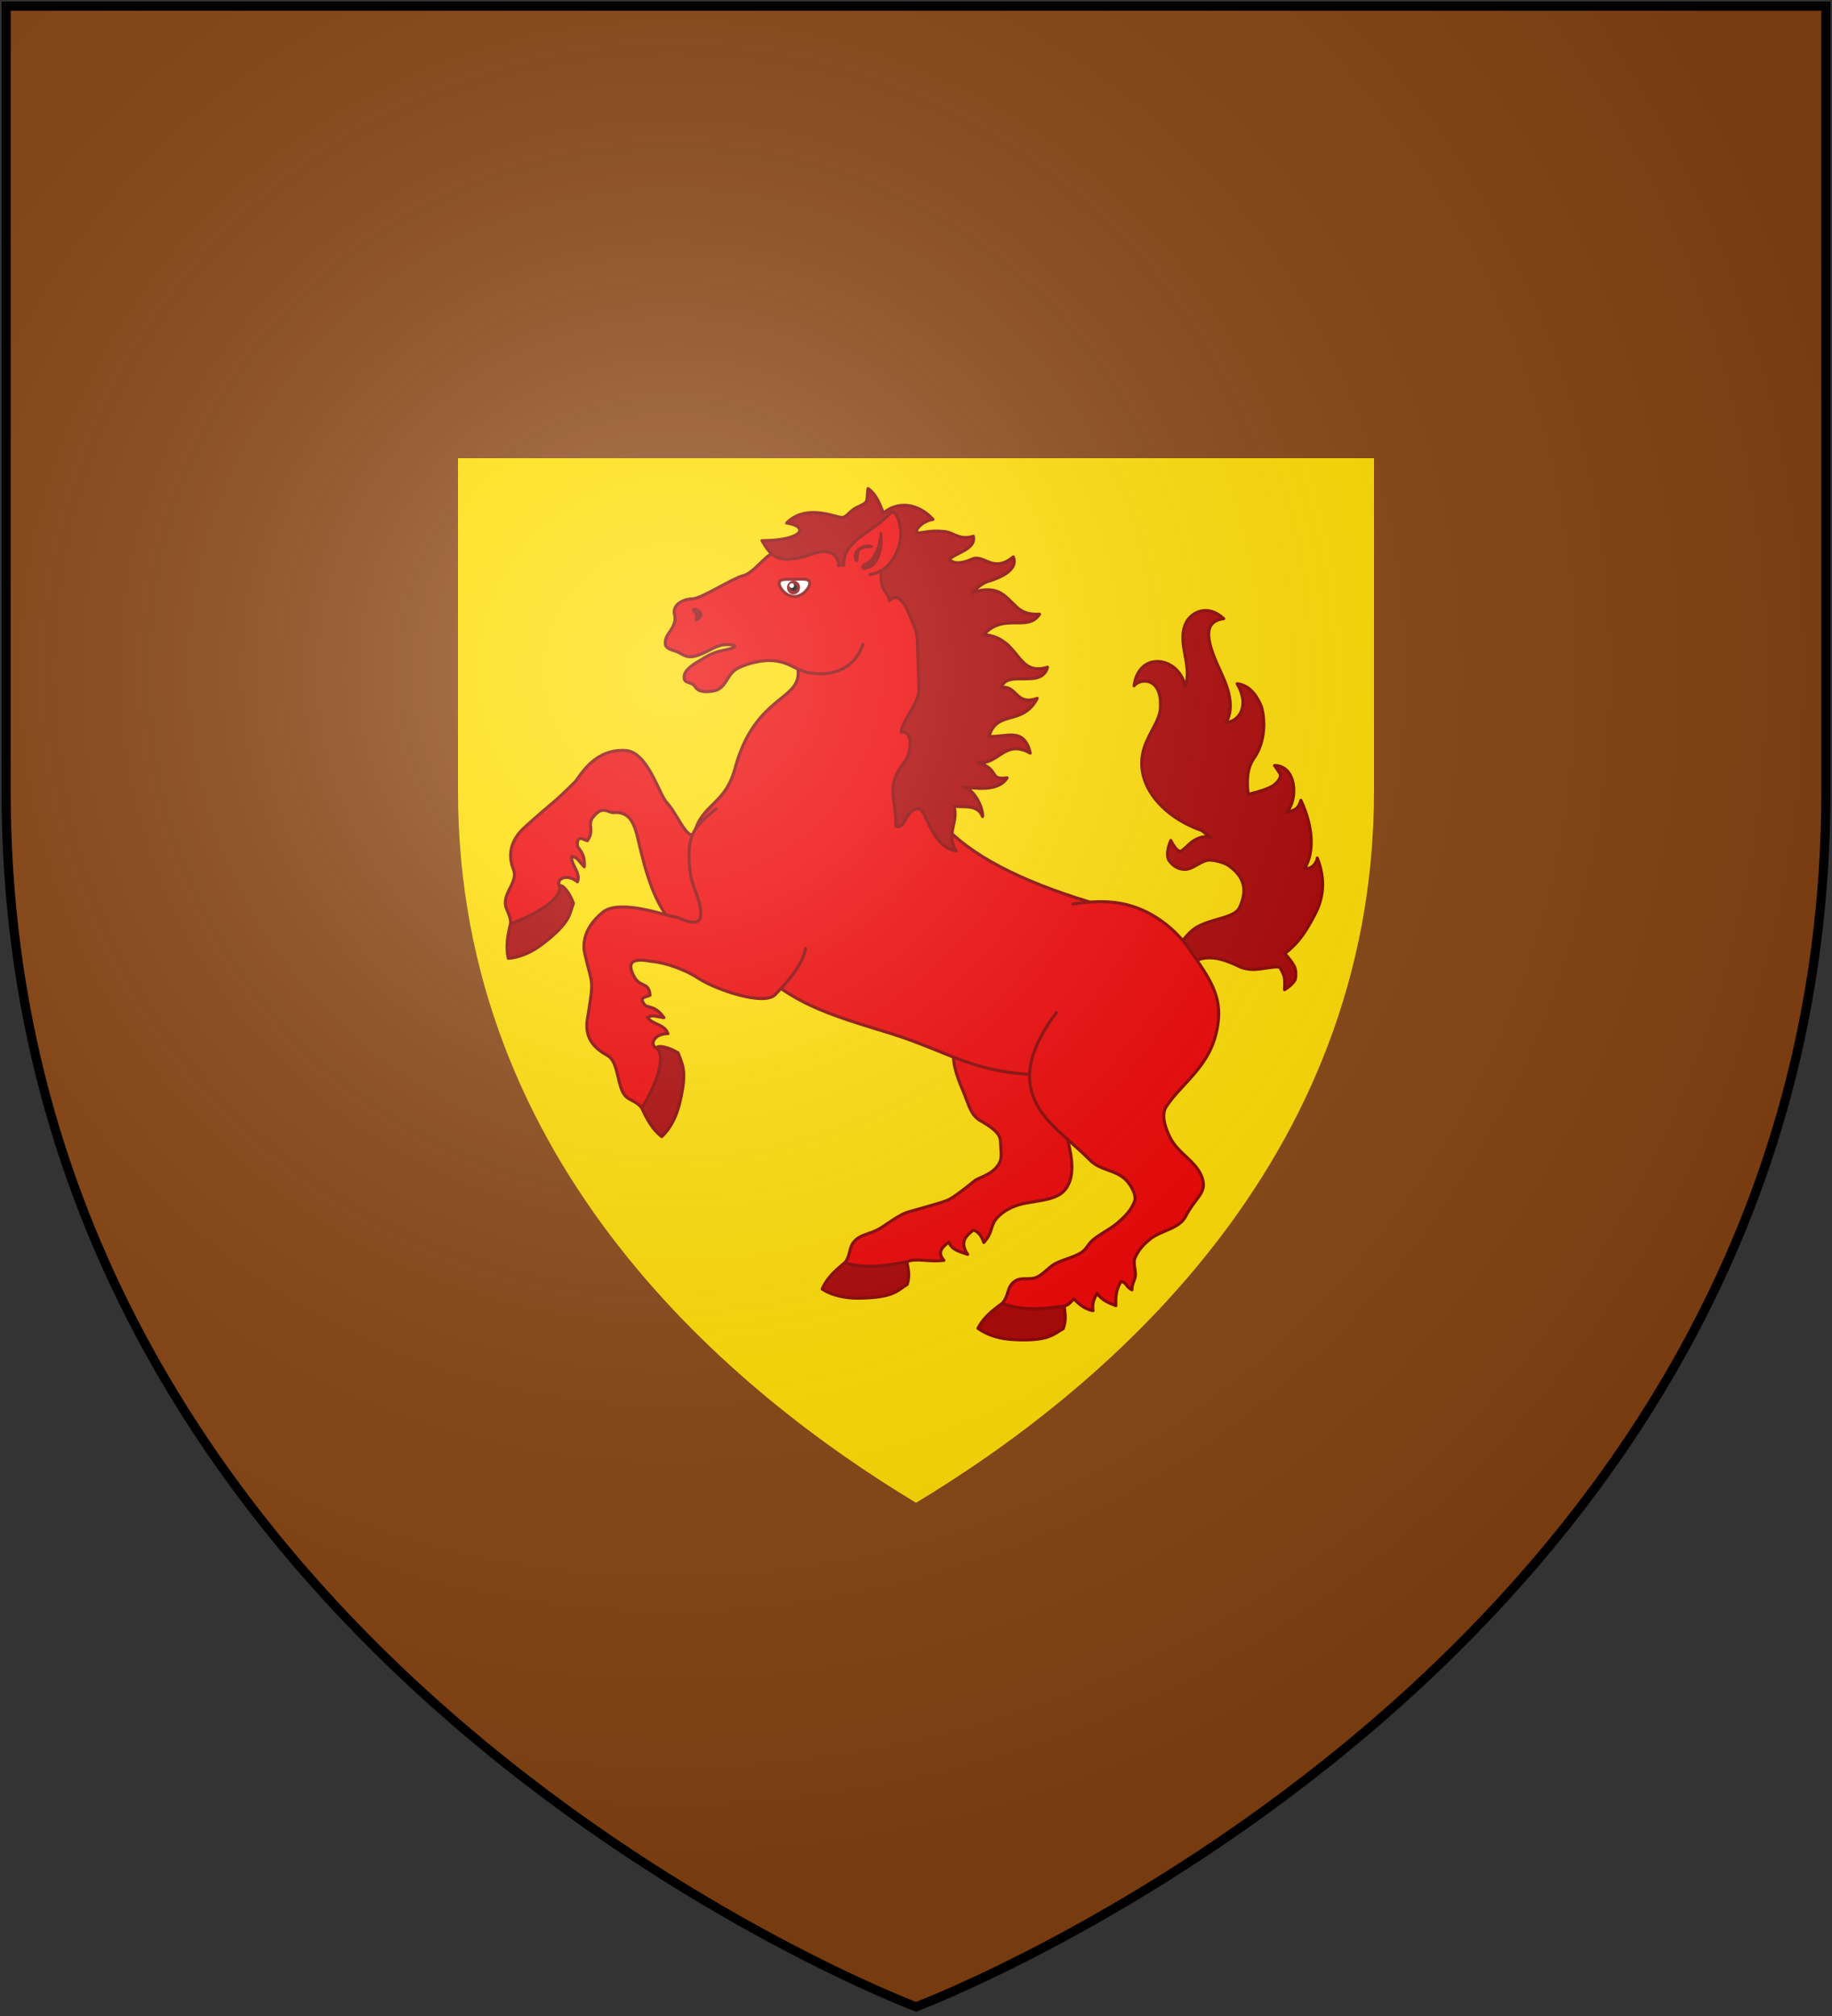 <?xml version="1.0" encoding="UTF-8"?>
<svg xmlns="http://www.w3.org/2000/svg" xmlns:xlink="http://www.w3.org/1999/xlink" width="600" height="660">
<rect width="100%" height="100%" fill="#333333" stroke="none"/>
<defs>
  <radialGradient id="rg" gradientUnits="userSpaceOnUse" cx="220" cy="220" r="405">
    <stop style="stop-color:#fff;stop-opacity:.3" offset="0"/>
    <stop style="stop-color:#fff;stop-opacity:.2" offset=".2"/>
    <stop style="stop-color:#666;stop-opacity:.1" offset=".6"/>
    <stop style="stop-color:#000;stop-opacity:.13" offset="1"/>
  </radialGradient>
  <path id="shield" d="m2,2v257c0,286 298,398 298,398c0,0 298-112 298-398V2z"/>
</defs>
<use xlink:href="#shield" style="fill:#884411;"/>
<path style="fill:#ffdd00;" d="M 150 150 L 150 259 C 150 381.457 240.129 455.92 300 491.979 C 359.871 455.92 450 381.457 450 259 L 450 150 L 150 150 z"/>
<g id="horse" style="fill:#ee0000;stroke:#880000;stroke-width:1;stroke-linecap:round;stroke-linejoin:round;">
  <g id="rear-right">
    <path style="fill:#aa0000;" d="m 276.701,413.366 c -3.054,2.485 -5.945,5.083 -7.439,8.649 3.313,2.113 7.532,3.054 12.255,2.981 11.022,-0.172 12.289,-2.38 15.63,-4.547 0.955,-3.222 0.162,-5.449 -0.137,-7.4 -6.888,-1.879 -13.633,-1.368 -20.308,0.318 z"/>
    <path d="m 312.745,340.199 c -1.684,6.658 0.76,12.467 2.875,17.462 1.604,3.788 2.192,7.315 5.414,9.198 3.122,1.825 6.492,3.858 6.612,6.646 0.172,3.983 0.698,5.703 -0.665,7.814 -2.166,3.353 -6.598,4.235 -7.814,5.259 -1.573,1.325 -6.968,5.632 -8.882,6.384 -2.788,1.095 -10.225,3.038 -13.094,3.9 -2.316,0.695 -6.16,3.465 -8.178,4.798 -4.307,2.847 -7.492,2.095 -9.797,5.5 -1.042,1.539 -0.863,4.295 -2.516,6.208 6.124,2.089 13.53,1.079 20.308,-0.318 3.428,-1.313 6.404,0.18 12.133,-0.432 -2.465,-2.712 -0.357,-4.467 1.623,-6.006 0.945,2.735 3.804,3.169 6.168,4.058 -3.03,-4.34 -0.045,-6.348 1.786,-7.954 1.759,0.406 2.796,2.021 3.49,4.058 3.052,-3.37 1.964,-5.242 4.22,-7.954 1.875,-2.099 4.247,-3.397 6.917,-4.288 4.342,-1.449 11.573,-1.198 14.859,-4.384 4.397,-4.263 2.615,-11.839 1.761,-15.839 -1.351,-6.33 -9.374,-19.124 -7.03,-28.737"/>
  </g>
  <g id="front-right">
    <path style="fill:#aa0000;" d="m 167.223,302.361 c -0.941,3.823 -1.682,7.638 -0.727,11.385 3.917,-0.309 7.852,-2.1 11.576,-5.004 8.694,-6.778 8.375,-9.304 9.735,-13.046 -1.179,-3.147 -3.236,-6.056 -4.605,-5.757 -1.025,4.961 -11.668,7.056 -15.98,12.423 z"/>
    <path d="m 230.473,270.079 c -4.69,8.961 -7.338,-2.166 -12.19,-7.444 -2.426,-2.638 -6.124,-16.311 -13.208,-16.894 -10.627,-0.875 -15.34,8.839 -16.802,10.286 -8.183,8.097 -6.001,5.411 -16.423,14.804 -4.943,4.455 -5.439,9.426 -3.701,13.751 1.569,3.904 -2.87,7.203 -2.657,11.31 0.096,1.856 1.899,3.948 1.732,6.47 6.146,-2.023 17.27,-7.686 15.98,-12.423 -1.082,-2.369 2.543,-4.02 5.92,-1.248 1.127,-3.228 -2.21,-5.439 -1.887,-8.361 1.989,0.511 1.847,0.979 4.127,3.446 0.378,-5.07 -2.344,-5.656 -2.288,-7.383 0.101,-3.073 1.831,-1.553 3.308,-1.167 2.568,-3.763 -0.352,-5.098 1.994,-7.906 3.201,-3.83 4.722,-1.113 6.711,-1.295 5.433,-0.497 6.844,4.308 7.888,8.765 3.249,13.872 8.222,35.266 28.471,34.675"/>
  </g>
  <path id="tail" style="fill:#aa0000;" d="m 384.624,310.877 c 3.057,-2.784 4.44,-6.198 8.831,-8.095 5.48,-2.388 11.251,-2.553 12.604,-5.872 1.84,-4.206 2.573,-8.863 -3.279,-13.247 -1.656,-1.351 -5.153,-2.137 -6.94,-2.074 -2.569,0.234 -4.877,2.785 -7.446,3.019 -2.163,0.101 -3.968,-0.777 -5.575,-2.945 -1.299,-2.487 0.638,-6.507 0.638,-6.507 1.332,2.549 2.582,4.034 3.574,3.357 1.333,-0.934 2.406,-2.365 4.082,-3.399 1.709,-0.972 3.674,-1.603 5.381,-0.911 -0.698,-0.427 -2.421,-2.059 -3.054,-2.362 -13.167,-4.599 -23.922,-16.552 -17.689,-29.622 1.872,-4.144 4.542,-7.517 4.316,-11.436 0.182,-9.197 -6.776,-8.729 -8.646,-6.248 0.571,-4.968 3.693,-7.628 6.638,-7.9 4.226,-0.545 8.955,2.446 10.123,8.167 2.509,-7.167 -2.984,-14.35 0.287,-20.966 1.759,-3.451 7.044,-6.212 12.309,-1.285 -2.569,0.234 -4.115,1.516 -4.62,3.126 -1.58,4.703 3.633,13.774 4.689,16.705 2.388,5.48 2.888,10.68 0.659,14.14 4.389,-0.235 7.872,-5.537 3.666,-12.679 3.867,0.434 6.403,3.621 7.978,7.546 1.476,5.402 0.839,11.909 -2.188,16.419 -2.635,3.593 -2.687,7.735 -2.168,12.213 0,0 6.127,-1.301 8.357,-2.941 0.96,-0.739 2.471,-2.24 2.132,-3.646 -0.422,-0.808 -1.87,-2.822 -1.87,-2.822 7.123,-5.1e-4 7.912,10.905 3.975,15.337 3.123,-0.84 3.807,-1.197 4.668,-3.942 4.077,8.714 4.446,17.148 1.241,22.226 3.024,0.637 4.277,-3.025 4.114,-3.336 2.856,7.135 1.991,13.207 -0.74,18.433 -2.702,5.131 -5.047,9.127 -9.908,12.853 0,0 2.078,2.16 3.052,4.025 0.682,1.306 0.683,3.126 0.421,4.291 -0.472,1.671 -3.546,3.515 -3.546,3.515 0,0 0.228,-3.048 -0.175,-4.578 -0.552,-1.057 -1.024,-2.869 -1.902,-2.885 -4.048,-0.022 -7.625,1.767 -12.11,0.152 -5.315,-2.447 -12.597,-6.084 -19.154,1.061 z"/>
  <path id="body" d="m 350.41,351.706 c -29.66,1.636 -37.501,-6.776 -58.539,-13.315 -19.644,-6.106 -35.013,-9.97 -47.979,-25.941 -8.122,-10.005 -18.273,-23.094 -17.103,-35.927 1.241,-13.598 10.366,-11.683 13.912,-24.869 5.786,-21.516 18.521,-22.346 20.448,-29.265 1.987,-7.136 -7.452,-10.905 -6.926,-18.293 0.739,-10.381 2.018,-24.099 12.052,-26.859 10.787,-2.967 25.638,2.961 31.68,11.937 7.053,10.478 9.627,16.192 9.32,28.751 -0.248,10.163 -7.177,24.213 -7.14,34.379 0.035,9.297 5.253,14.905 12.167,21.12 10.991,9.881 28.974,17.856 53.948,24.563 11.934,3.205 11.7,18.55 9.642,30.073 -2.008,11.24 -14.088,23.017 -25.482,23.645 z"/>
  <path id="head" d="m 282.665,210.919 c -2.868,8.225 -9.872,10.155 -15.908,9.577 -6.388,-0.611 -7.397,-3.753 -13.798,-4.22 -3.508,-0.256 -8.045,0.882 -11.201,2.435 -3.894,1.917 -3.691,6.65 -7.954,7.467 -1.998,0.383 -4.949,0.604 -6.073,-1.253 -1.035,-1.711 -3.108,-1.213 -3.505,-2.318 -0.907,-2.525 2.072,-4.644 4.383,-6.006 3.023,-1.782 4.495,-2.887 7.933,-3.591 8.552,-1.751 1.657,-2.398 -0.666,-1.699 -3.109,0.936 -5.988,3.302 -9.215,3.666 -2.436,0.275 -3.565,-1.21 -5.357,-1.786 -1.238,-0.398 -3.277,-0.931 -3.389,-2.227 -0.251,-2.916 1.791,-3.87 2.807,-6.614 1.085,-2.93 -0.647,-3.173 0.467,-5.547 0.329,-0.701 1.956,-2.638 5.675,-2.752 2.876,-0.088 13.091,-6.766 16.529,-7.584 3.414,-0.813 7.145,-6.548 9.812,-7.349 5.211,-1.564 6.227,0.716 10.953,0.095"/>
  <g id="rear-left">
    <path style="fill:#aa0000;" d="m 328.238,426.691 c -3.197,2.298 -6.237,4.719 -7.942,8.19 3.181,2.307 7.336,3.498 12.055,3.706 11.013,0.485 12.409,-1.643 15.873,-3.608 1.145,-3.159 0.486,-5.429 0.304,-7.395 -6.764,-2.286 -13.527,-2.178 -20.291,-0.893 z"/>
    <path d="m 345.972,331.527 c -4.978,6.601 -10.501,16.154 -8.279,25.161 2.432,9.86 10.651,14.45 19.398,23.213 3.268,3.273 8.056,3.02 11.444,6.168 1.557,1.447 3.764,5.047 3.084,7.061 -1.019,3.02 -3.2,5.127 -5.6,7.224 -2.363,2.064 -5.834,3.618 -8.197,5.681 -1.549,1.353 -1.991,2.966 -3.733,4.058 -2.538,1.591 -5.78,2.195 -8.441,3.571 -2.148,1.111 -3.879,3.48 -6.087,4.464 -2.927,1.305 -5.938,-0.746 -8.441,2.516 -1.131,1.474 -1.117,4.236 -2.881,6.047 5.989,2.45 13.442,1.884 20.291,0.893 1.109,-0.297 1.772,-0.772 3.125,-2.394 2.348,2.486 4.415,3.57 6.331,3.896 -0.42,-2.463 0.455,-4.062 1.299,-5.681 1.513,2.167 3.804,3.169 6.168,4.058 -0.201,-3.675 0.472,-6.226 1.786,-7.954 1.759,0.406 1.549,1.831 3.49,2.76 -0.04,-2.338 1.163,-3.189 1.136,-5.113 -0.022,-1.577 -0.766,-3.818 -0.162,-5.276 1.077,-2.6 2.887,-4.609 5.113,-6.331 3.621,-2.801 9.475,-3.293 11.525,-7.386 2.743,-5.476 6.535,-7.444 5.681,-11.444 -1.351,-6.33 -8.055,-8.622 -10.876,-14.447 -1.471,-3.039 -3.004,-7.252 -1.136,-10.064 5.634,-8.483 15.878,-13.881 17.072,-28.802 0.707,-8.83 -4.459,-15.104 -9.416,-22.446 -3.769,-5.583 -9.384,-10.335 -15.554,-13.038 -8.177,-3.581 -15.507,-2.923 -22.783,-1.999"/>
  </g>
  <g id="front-left">
    <path style="fill:#aa0000;" d="m 210.186,362.753 c 1.653,3.573 3.457,7.016 6.543,9.345 2.866,-2.688 4.82,-6.544 5.916,-11.138 2.556,-10.723 0.73,-12.496 -0.545,-16.269 -2.886,-1.721 -6.309,-2.708 -7.192,-1.62 2.298,4.514 -4.706,12.798 -4.721,19.682 z"/>
    <path d="m 234.543,264.797 c -7.814,6.287 -9.701,9.056 -8.588,19.986 0.609,5.984 3.379,8.766 3.547,14.192 0.173,5.588 -6.447,1.542 -8.227,1.268 -3.542,-0.545 -18.394,-6.068 -23.891,-1.563 -7.125,5.839 -6.295,11.644 -5.838,13.649 2.454,10.745 3.112,7.4 0.839,21.245 -1.078,6.566 2.557,9.725 6.616,12.018 3.664,2.07 3.061,10.116 5.791,13.19 1.234,1.39 3.949,1.897 5.394,3.971 3.537,-5.418 8.688,-16.788 4.721,-19.682 -2.325,-1.175 -0.525,-4.728 3.844,-4.672 -1.136,-3.226 -5.123,-2.868 -6.695,-5.352 1.872,-0.843 2.054,-0.389 5.375,0.114 -2.871,-4.196 -5.363,-2.953 -6.397,-4.337 -1.84,-2.464 0.46,-2.356 1.855,-2.977 -0.344,-4.543 -3.176,-2.403 -5.166,-6.04 -4.053,-7.408 3.987,-5.231 5.975,-5.04 4.582,0.439 11.07,2.874 14.881,5.409 5.794,3.855 21.595,9.171 25.24,5.496 5.142,-5.185 9.363,-10.662 9.981,-15.183"/>
  </g>
  <path id="nose" style="fill:#880000;stroke:none;" d="m 227.558,202.826 c 0.011,-0.505 0.163,-1.013 0.082,-1.515 -0.065,-0.4 -0.49,-0.594 -0.792,-0.855 -0.315,-0.272 -0.248,-0.826 -0.075,-1.19 0.169,-0.355 0.658,-0.377 1.014,-0.248 0.908,0.328 1.623,0.587 2.101,1.41 0.681,1.172 -0.733,2.783 -1.707,2.993 -0.605,0.131 -0.634,-0.07 -0.623,-0.597 z"/>
  <path id="mane" style="fill:#aa0000;" d="m 274.993,169.331 c 2.349,0.582 2.793,-1.948 5.841,-3.31 3.963,-1.77 2.869,-1.714 3.462,-6.08 2.063,1.46 3.441,3.749 4.99,8.044 4.824,-4.052 11.458,-3.231 16.284,2.056 -4.066,0.556 -7.497,5.027 -3.807,4.356 2.916,-0.53 4.844,-0.657 7.776,-0.339 2.791,0.31 4.782,2.942 9.229,1.502 1.037,4.174 -5.697,5.408 -7.856,7.523 1.262,1.584 4.007,1.518 7.298,0.01 4.16,-1.906 6.872,4.811 13.653,-0.775 1.714,4.05 -3.836,6.649 -7.911,7.926 -2.731,0.593 -5.621,3.971 -5.621,3.971 0,0 5.836,-2.948 10.48,0.645 4.083,3.159 4.912,6.612 11.651,6.209 -3.907,6.012 -11.565,-0.643 -18.27,6.678 12.112,1.074 10.392,13.918 20.872,10.685 -1.905,7.305 -13.232,0.591 -15.09,6.619 5.15,-0.737 4.647,6.118 11.715,3.579 -4.715,9.143 -13.224,3.599 -15.787,12.462 5.822,0.291 11.513,-3.181 13.51,5.472 -8.378,-4.777 -10.529,4.077 -17.1,3.032 7.455,2.49 3.296,5.862 9.522,5.054 -2.99,4.85 -11.209,3.261 -14.201,2.966 3.409,0.84 6.396,6.727 6.164,9.708 -1.766,-4.553 -7.311,-2.673 -9.393,-3.501 1.714,5.3 -2.836,9.169 0.76,14.748 -8.338,-1.304 -9.669,-13.712 -12.262,-13.797 -4.452,-0.147 -4.145,7.063 -7.495,5.673 0.063,-9.35 -3.596,-12.783 2.867,-21.058 2.508,-3.211 2.709,-10.422 -1.156,-9.701 0.36,-3.981 6.084,-9.541 5.862,-14.382 -0.954,-20.817 0.374,-15.471 -3.364,-24.599 -1.616,-3.945 -3.999,-6.677 -6.274,-4.043 -0.793,-3.595 -2.922,-2.863 -2.78,-8.285 0.123,-4.721 -4.543,-8.618 -8.756,-5.681 -1.481,1.033 -0.547,1.65 -5.193,2.491 0.035,-2.233 -0.871,-3.927 -3.857,-4.565 -2.317,-0.495 -6.988,1.687 -9.235,2.056 -7.003,1.151 -8.845,-0.352 -11.975,-5.665 13.789,-0.057 15.441,-4.734 8.085,-5.782 5.577,-5.644 13.544,-2.848 17.359,-1.903 z"/>
  <g id="ear">
    <path d="m 276.359,185.009 c -0.367,-7.98 9.157,-10.538 15.086,-16.86 2.398,-2.521 4.774,5.96 2.808,11.221 -1.904,5.094 -4.829,7.949 -9.341,8.732"/>
    <path style="fill:#880000;stroke:none;" d="m 280.215,183.758 c -0.35,-0.059 -0.375,-0.604 -0.48,-0.946 -0.102,-0.329 -0.155,-0.677 -0.13,-1.019 0.037,-0.511 0.226,-1.006 0.528,-1.423 0.169,-0.233 0.351,-0.458 0.56,-0.654 0.358,-0.336 0.771,-0.618 1.211,-0.835 0.418,-0.206 0.857,-0.368 1.31,-0.481 0.33,-0.083 0.67,-0.136 1.01,-0.159 0.303,-0.021 0.592,0.097 0.88,0.177 0.292,0.081 0.697,0.028 0.863,0.281 0.12,0.182 -0.082,0.516 -0.289,0.586 -0.673,0.228 -1.412,0.158 -2.117,0.249 -0.475,0.061 -0.966,0.129 -1.385,0.38 -0.225,0.134 -0.416,0.316 -0.559,0.536 -0.326,0.503 -0.387,1.121 -0.407,1.705 -0.009,0.264 0.057,0.536 0.005,0.792 -0.078,0.384 -0.176,0.788 -0.413,1.099 -0.077,0.102 -0.257,0.054 -0.37,0.005 -0.112,-0.048 -0.096,-0.274 -0.216,-0.294 z m 2.239,2.632 c -0.3,-0.323 -0.474,-0.828 -0.241,-1.239 0.341,-0.602 0.997,-0.909 1.573,-1.238 0.31,-0.177 0.7,-0.257 0.941,-0.517 0.89,-0.961 1.525,-2.139 2.062,-3.333 0.583,-1.295 0.928,-2.683 1.143,-4.084 0.076,-0.494 0.043,-1.004 0.164,-1.489 0.037,-0.149 0.209,-0.362 0.364,-0.327 0.15,0.034 0.345,0.012 0.379,0.228 0.165,1.063 0.271,2.137 0.238,3.209 -0.047,1.567 -0.336,3.131 -0.909,4.595 -0.399,1.019 -0.945,2.004 -1.728,2.774 -0.521,0.512 -1.13,0.938 -1.814,1.206 -0.648,0.254 -1.343,0.415 -2.036,0.376 -0.07,-0.004 -0.088,-0.11 -0.136,-0.162 z"/>
  </g>
  <g id="eye">
    <path style="fill:#ffffff;" d="m 255.194,190.994 c 0.019,1.612 2.26,4.278 4.999,4.311 2.745,-0.026 4.986,-2.786 5.026,-4.392 -0.072,-1.677 -2.316,-1.302 -5.061,-1.276 -2.751,0.086 -4.978,-0.314 -4.964,1.357 z"/>
    <path style="fill:#880000;stroke:none;" d="m 257.764,192.143 a 2.154,2.248 5.652 0 0 1.904,2.454 2.154,2.248 5.652 0 0 2.348,-2.033 2.154,2.248 5.652 0 0 -1.904,-2.454 2.154,2.248 5.652 0 0 -2.348,2.033 z"/>
    <path style="fill:#000000;stroke:none;" d="m 260.054,191.296 c 0.531,0.053 1.022,0.519 0.958,1.168 -0.064,0.65 -0.637,1.01 -1.168,0.958 -0.65,-0.064 -1.14,-0.53 -1.076,-1.18 0.064,-0.65 0.637,-1.01 1.286,-0.946 z"/>
    <path style="fill:#ffffff;stroke:none;" d="m 259.434,190.936 c 0.354,0.035 0.674,0.424 0.633,0.838 -0.047,0.472 -0.43,0.733 -0.785,0.698 -0.472,-0.047 -0.797,-0.377 -0.751,-0.849 0.041,-0.413 0.43,-0.733 0.903,-0.686 z"/>
  </g>
</g>
<use id="shine" xlink:href="#shield" style="fill:url(#rg);stroke:#000000;stroke-width:3;"/>
</svg>
